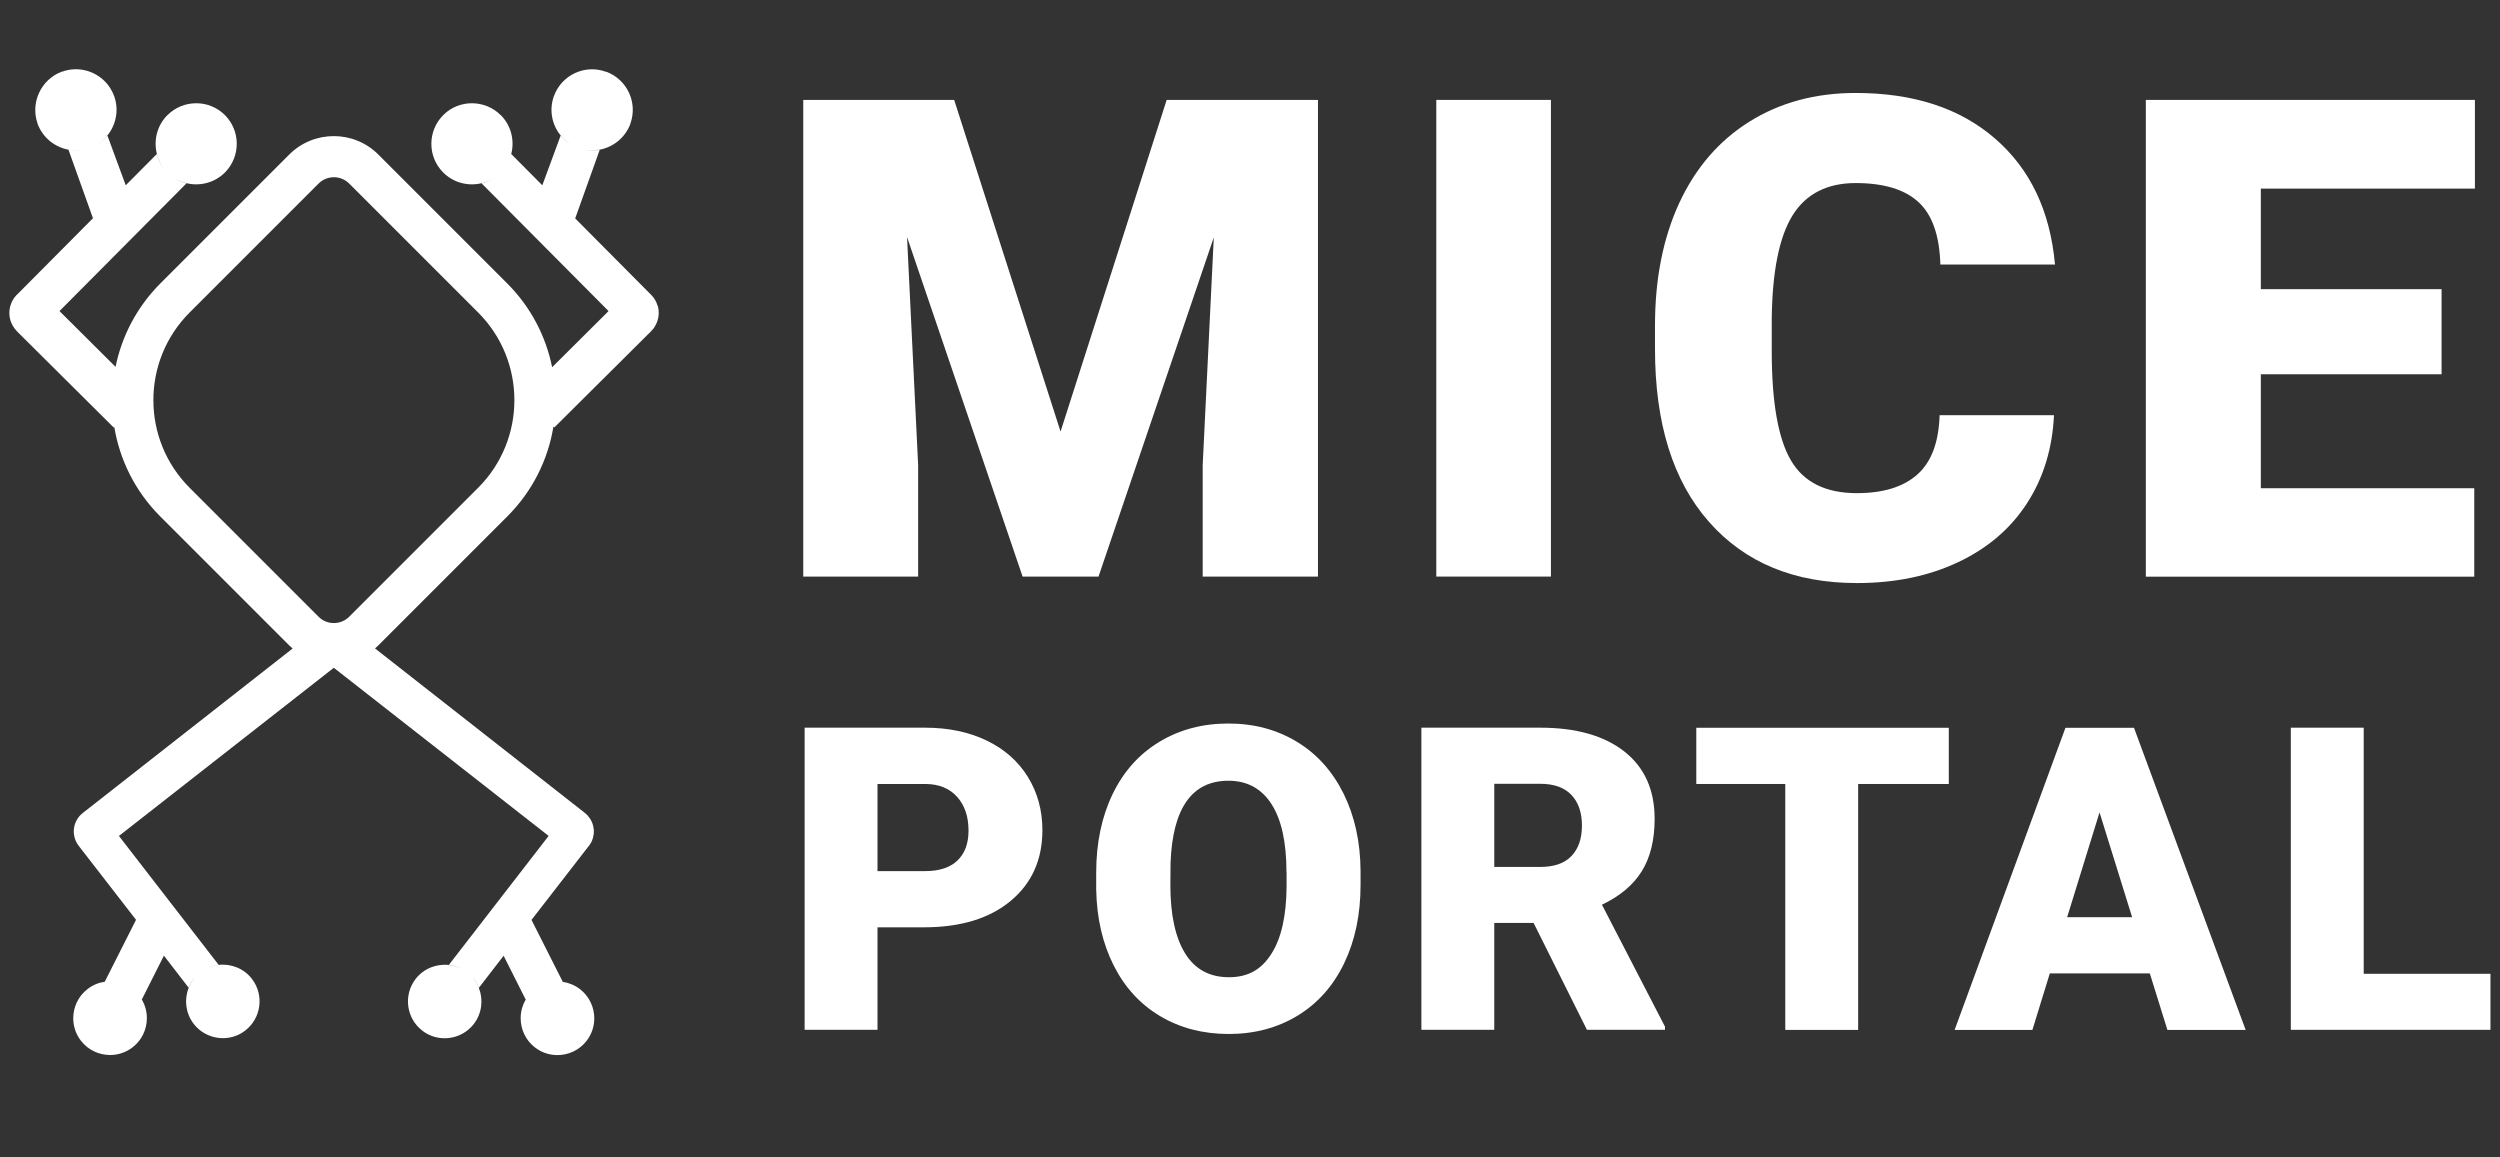<?xml version="1.0" encoding="UTF-8"?>
<svg id="Ebene_1" data-name="Ebene 1" xmlns="http://www.w3.org/2000/svg" version="1.1" viewBox="0 0 270 125">
  <rect x="0" y="0" width="270" height="125" fill="#333333" stroke="none"/>
  <defs>
    <style>
      .cls-1 {
        fill: #fff;
        stroke-width: 0px;
      }
    </style>
  </defs>
  <g>
    <g>
      <path class="cls-1" d="M103.05,10.79l11.49,35.82,11.46-35.82h16.34v51.48h-12.45v-12.02l1.2-24.61-12.45,36.63h-8.2l-12.48-36.67,1.2,24.65v12.02h-12.41V10.79h16.3Z"/>
      <path class="cls-1" d="M167.5,62.27h-12.38V10.79h12.38v51.48Z"/>
      <path class="cls-1" d="M221.83,44.84c-.17,3.58-1.13,6.75-2.9,9.49-1.77,2.75-4.25,4.87-7.44,6.38-3.19,1.51-6.84,2.26-10.94,2.26-6.77,0-12.09-2.2-15.98-6.61-3.89-4.41-5.83-10.63-5.83-18.67v-2.55c0-5.04.88-9.46,2.63-13.24,1.76-3.78,4.28-6.71,7.58-8.77,3.3-2.06,7.12-3.09,11.46-3.09,6.25,0,11.27,1.64,15.06,4.93,3.8,3.29,5.95,7.82,6.47,13.6h-12.38c-.09-3.13-.88-5.39-2.37-6.75-1.49-1.37-3.75-2.05-6.79-2.05s-5.35,1.16-6.79,3.47c-1.44,2.31-2.19,6-2.26,11.07v3.64c0,5.49.69,9.42,2.07,11.77,1.38,2.36,3.75,3.54,7.12,3.54,2.85,0,5.03-.67,6.54-2.02,1.51-1.34,2.31-3.48,2.4-6.4h12.34Z"/>
      <path class="cls-1" d="M263.69,40.42h-19.52v12.31h23.05v9.55h-35.47V10.79h35.54v9.58h-23.12v10.86h19.52v9.19Z"/>
    </g>
    <g>
      <path class="cls-1" d="M94.77,100.15v11.07h-7.87v-32.63h13.02c2.49,0,4.7.46,6.62,1.38,1.92.92,3.41,2.23,4.46,3.92,1.05,1.7,1.58,3.62,1.58,5.77,0,3.18-1.14,5.73-3.42,7.63-2.28,1.9-5.4,2.86-9.38,2.86h-5.02ZM94.77,94.08h5.15c1.52,0,2.69-.38,3.48-1.14.8-.76,1.2-1.84,1.2-3.23,0-1.52-.41-2.74-1.23-3.65-.82-.91-1.94-1.37-3.36-1.39h-5.24v9.41Z"/>
      <path class="cls-1" d="M146.94,95.58c0,3.18-.59,6-1.77,8.45-1.18,2.45-2.86,4.34-5.03,5.66-2.17,1.32-4.65,1.98-7.43,1.98s-5.24-.64-7.4-1.92-3.83-3.1-5.03-5.48c-1.2-2.38-1.83-5.1-1.89-8.18v-1.84c0-3.2.59-6.02,1.76-8.46,1.17-2.44,2.85-4.33,5.04-5.66,2.19-1.33,4.68-1.99,7.47-1.99s5.23.66,7.4,1.97c2.17,1.31,3.85,3.19,5.05,5.61,1.2,2.43,1.81,5.21,1.83,8.35v1.5ZM138.94,94.22c0-3.24-.54-5.7-1.62-7.38-1.08-1.68-2.63-2.52-4.65-2.52-3.94,0-6.03,2.96-6.25,8.87l-.02,2.4c0,3.2.53,5.65,1.59,7.37,1.06,1.72,2.64,2.58,4.73,2.58s3.52-.84,4.59-2.53c1.08-1.69,1.62-4.12,1.64-7.28v-1.5Z"/>
      <path class="cls-1" d="M165.64,99.68h-4.26v11.54h-7.87v-32.63h12.84c3.87,0,6.89.86,9.08,2.57,2.18,1.72,3.27,4.14,3.27,7.28,0,2.27-.46,4.15-1.38,5.64s-2.36,2.7-4.31,3.63l6.81,13.17v.34h-8.43l-5.76-11.54ZM161.38,93.63h4.97c1.49,0,2.62-.39,3.37-1.18.75-.79,1.13-1.88,1.13-3.29s-.38-2.51-1.14-3.31c-.76-.8-1.88-1.2-3.36-1.2h-4.97v8.99Z"/>
      <path class="cls-1" d="M210.47,84.67h-9.79v26.56h-7.87v-26.56h-9.61v-6.07h27.27v6.07Z"/>
      <path class="cls-1" d="M232.16,105.13h-10.78l-1.88,6.1h-8.4l11.97-32.63h7.4l12.06,32.63h-8.45l-1.9-6.1ZM223.26,99.06h7.01l-3.52-11.32-3.5,11.32Z"/>
      <path class="cls-1" d="M255.28,105.17h13.69v6.05h-21.56v-32.63h7.87v26.58Z"/>
    </g>
  </g>
  <path class="cls-1" d="M71.03,33.04s0-.03-.02-.04h0c-.12-.43-.35-.8-.63-1.1l-.07-.07-7.87-7.92-.32-.32,2.65-7.41c-.56.11-1.15.11-1.74-.02.59.12,1.18.12,1.74,0h0s.02.01.03,0c1.46-.29,2.73-1.31,3.28-2.78v-.03c.82-2.26-.35-4.77-2.6-5.6h-.04c-2.26-.83-4.77.34-5.6,2.59l-.02.04c-.54,1.5-.21,3.12.75,4.27.3.37.67.7,1.09.96-.43-.26-.81-.59-1.11-.97l-1.98,5.37-3.35-3.37s0-.02,0-.03c.36-1.44,0-3.02-1.11-4.15l-.03-.02c-1.69-1.7-4.47-1.72-6.17-.05l-.03.03c-1.7,1.69-1.73,4.46-.05,6.17l.03.03c1.12,1.13,2.72,1.52,4.17,1.16.47-.11.92-.3,1.33-.57-.42.28-.88.48-1.35.59l13.53,13.61.18.19-.2.2-5.89,5.86c-.67-3.32-2.29-6.49-4.86-9.06l-13.92-13.92c-2.64-2.64-6.95-2.64-9.6,0l-13.92,13.92c-2.56,2.56-4.18,5.72-4.85,9.02l-5.85-5.82-.2-.2.18-.19,13.53-13.61c-.48-.11-.93-.31-1.35-.59.41.27.87.46,1.33.57,1.45.36,3.06-.03,4.18-1.16l.03-.03c1.67-1.72,1.65-4.49-.05-6.17l-.03-.03c-1.71-1.67-4.48-1.65-6.17.05l-.03.02c-1.1,1.13-1.47,2.71-1.11,4.15,0,0,0,.02,0,.03h0c.14.55.39,1.09.75,1.57-.37-.47-.62-1.01-.76-1.57l-3.35,3.37-1.98-5.37c-.31.38-.68.71-1.11.97.42-.26.79-.59,1.09-.96.95-1.15,1.29-2.77.75-4.27l-.02-.04c-.83-2.25-3.34-3.42-5.6-2.6h-.04c-2.24.84-3.41,3.35-2.61,5.61v.03c.56,1.48,1.83,2.49,3.29,2.78,0,0,.02,0,.03,0h0c.56.1,1.16.11,1.75-.02-.59.13-1.18.13-1.74.02l2.65,7.41-.32.32-7.87,7.92-.08.07c-.28.3-.51.67-.63,1.09h0s-.01.04-.02.05c-.21.73-.11,1.48.22,2.09.14.26.31.49.51.69t.01.01s0,0,.01.01l10.41,10.35.06-.06c.59,3.54,2.24,6.94,4.97,9.67l13.92,13.92c.12.12.25.24.37.34l-22.62,17.73s0,0-.01.01t-.01,0c-.2.16-.38.34-.53.56-.37.52-.54,1.18-.43,1.85,0,.02,0,.03.01.04h0c.06.4.22.75.44,1.05l.05.07,6.19,7.99-3.38,6.69c-.66.09-1.3.35-1.86.79-1.01.78-1.54,1.96-1.54,3.15,0,.85.27,1.71.83,2.43.78,1.01,1.96,1.54,3.15,1.54.85,0,1.7-.27,2.43-.83,1.01-.78,1.54-1.96,1.54-3.15,0-.7-.18-1.4-.55-2.02l.08-.14,2.31-4.59,2.67,3.46c.16-.42.4-.82.72-1.17-.31.36-.55.76-.71,1.18h0s0,0-.01.02c-.49,1.25-.33,2.72.53,3.85l.02.03c1.33,1.72,3.82,2.05,5.54.74l.03-.03c1.72-1.32,2.05-3.81.74-5.54l-.02-.03c-.88-1.14-2.28-1.67-3.62-1.51-.39.04-.77.15-1.14.31.37-.17.76-.28,1.16-.32l-10.63-13.74-.14-.18.21-.16,23-18,23,18,.2.16-.14.18-10.63,13.74c.48.05.96.2,1.4.44-.44-.23-.91-.37-1.38-.42-1.34-.16-2.74.37-3.62,1.51l-.02.03c-1.31,1.73-.98,4.22.74,5.54l.03.03c1.72,1.31,4.21.98,5.54-.74l.02-.03c.86-1.13,1.02-2.6.53-3.85,0,0,0-.02-.01-.03h0c-.16-.41-.4-.81-.71-1.17.32.35.56.75.72,1.17l2.67-3.46,2.31,4.59.08.14c-.37.63-.55,1.32-.55,2.02,0,1.19.53,2.37,1.54,3.15.72.56,1.58.83,2.43.83,1.19,0,2.37-.53,3.15-1.54.56-.72.83-1.58.83-2.43,0-1.19-.53-2.37-1.54-3.15-.56-.43-1.2-.69-1.86-.79l-3.38-6.69,6.19-7.99.06-.07c.22-.3.38-.65.44-1.05h0s0-.03.01-.05c.11-.68-.07-1.34-.43-1.85-.15-.22-.33-.41-.53-.56h-.01s0-.02-.01-.02l-22.62-17.73c.13-.11.25-.22.37-.34l13.92-13.92c2.74-2.74,4.4-6.15,4.98-9.71l.1.1,10.41-10.35s0,0,.01-.01t.01-.01c.2-.2.38-.43.51-.69.33-.61.43-1.37.22-2.09ZM51.64,52.68l-13.92,13.92c-.44.44-1.03.69-1.66.69s-1.22-.24-1.66-.69l-13.92-13.92c-5.22-5.22-5.22-13.71,0-18.93l13.92-13.92c.46-.46,1.06-.69,1.66-.69s1.2.23,1.66.69l13.92,13.92c5.22,5.22,5.22,13.71,0,18.93Z"/>
</svg>